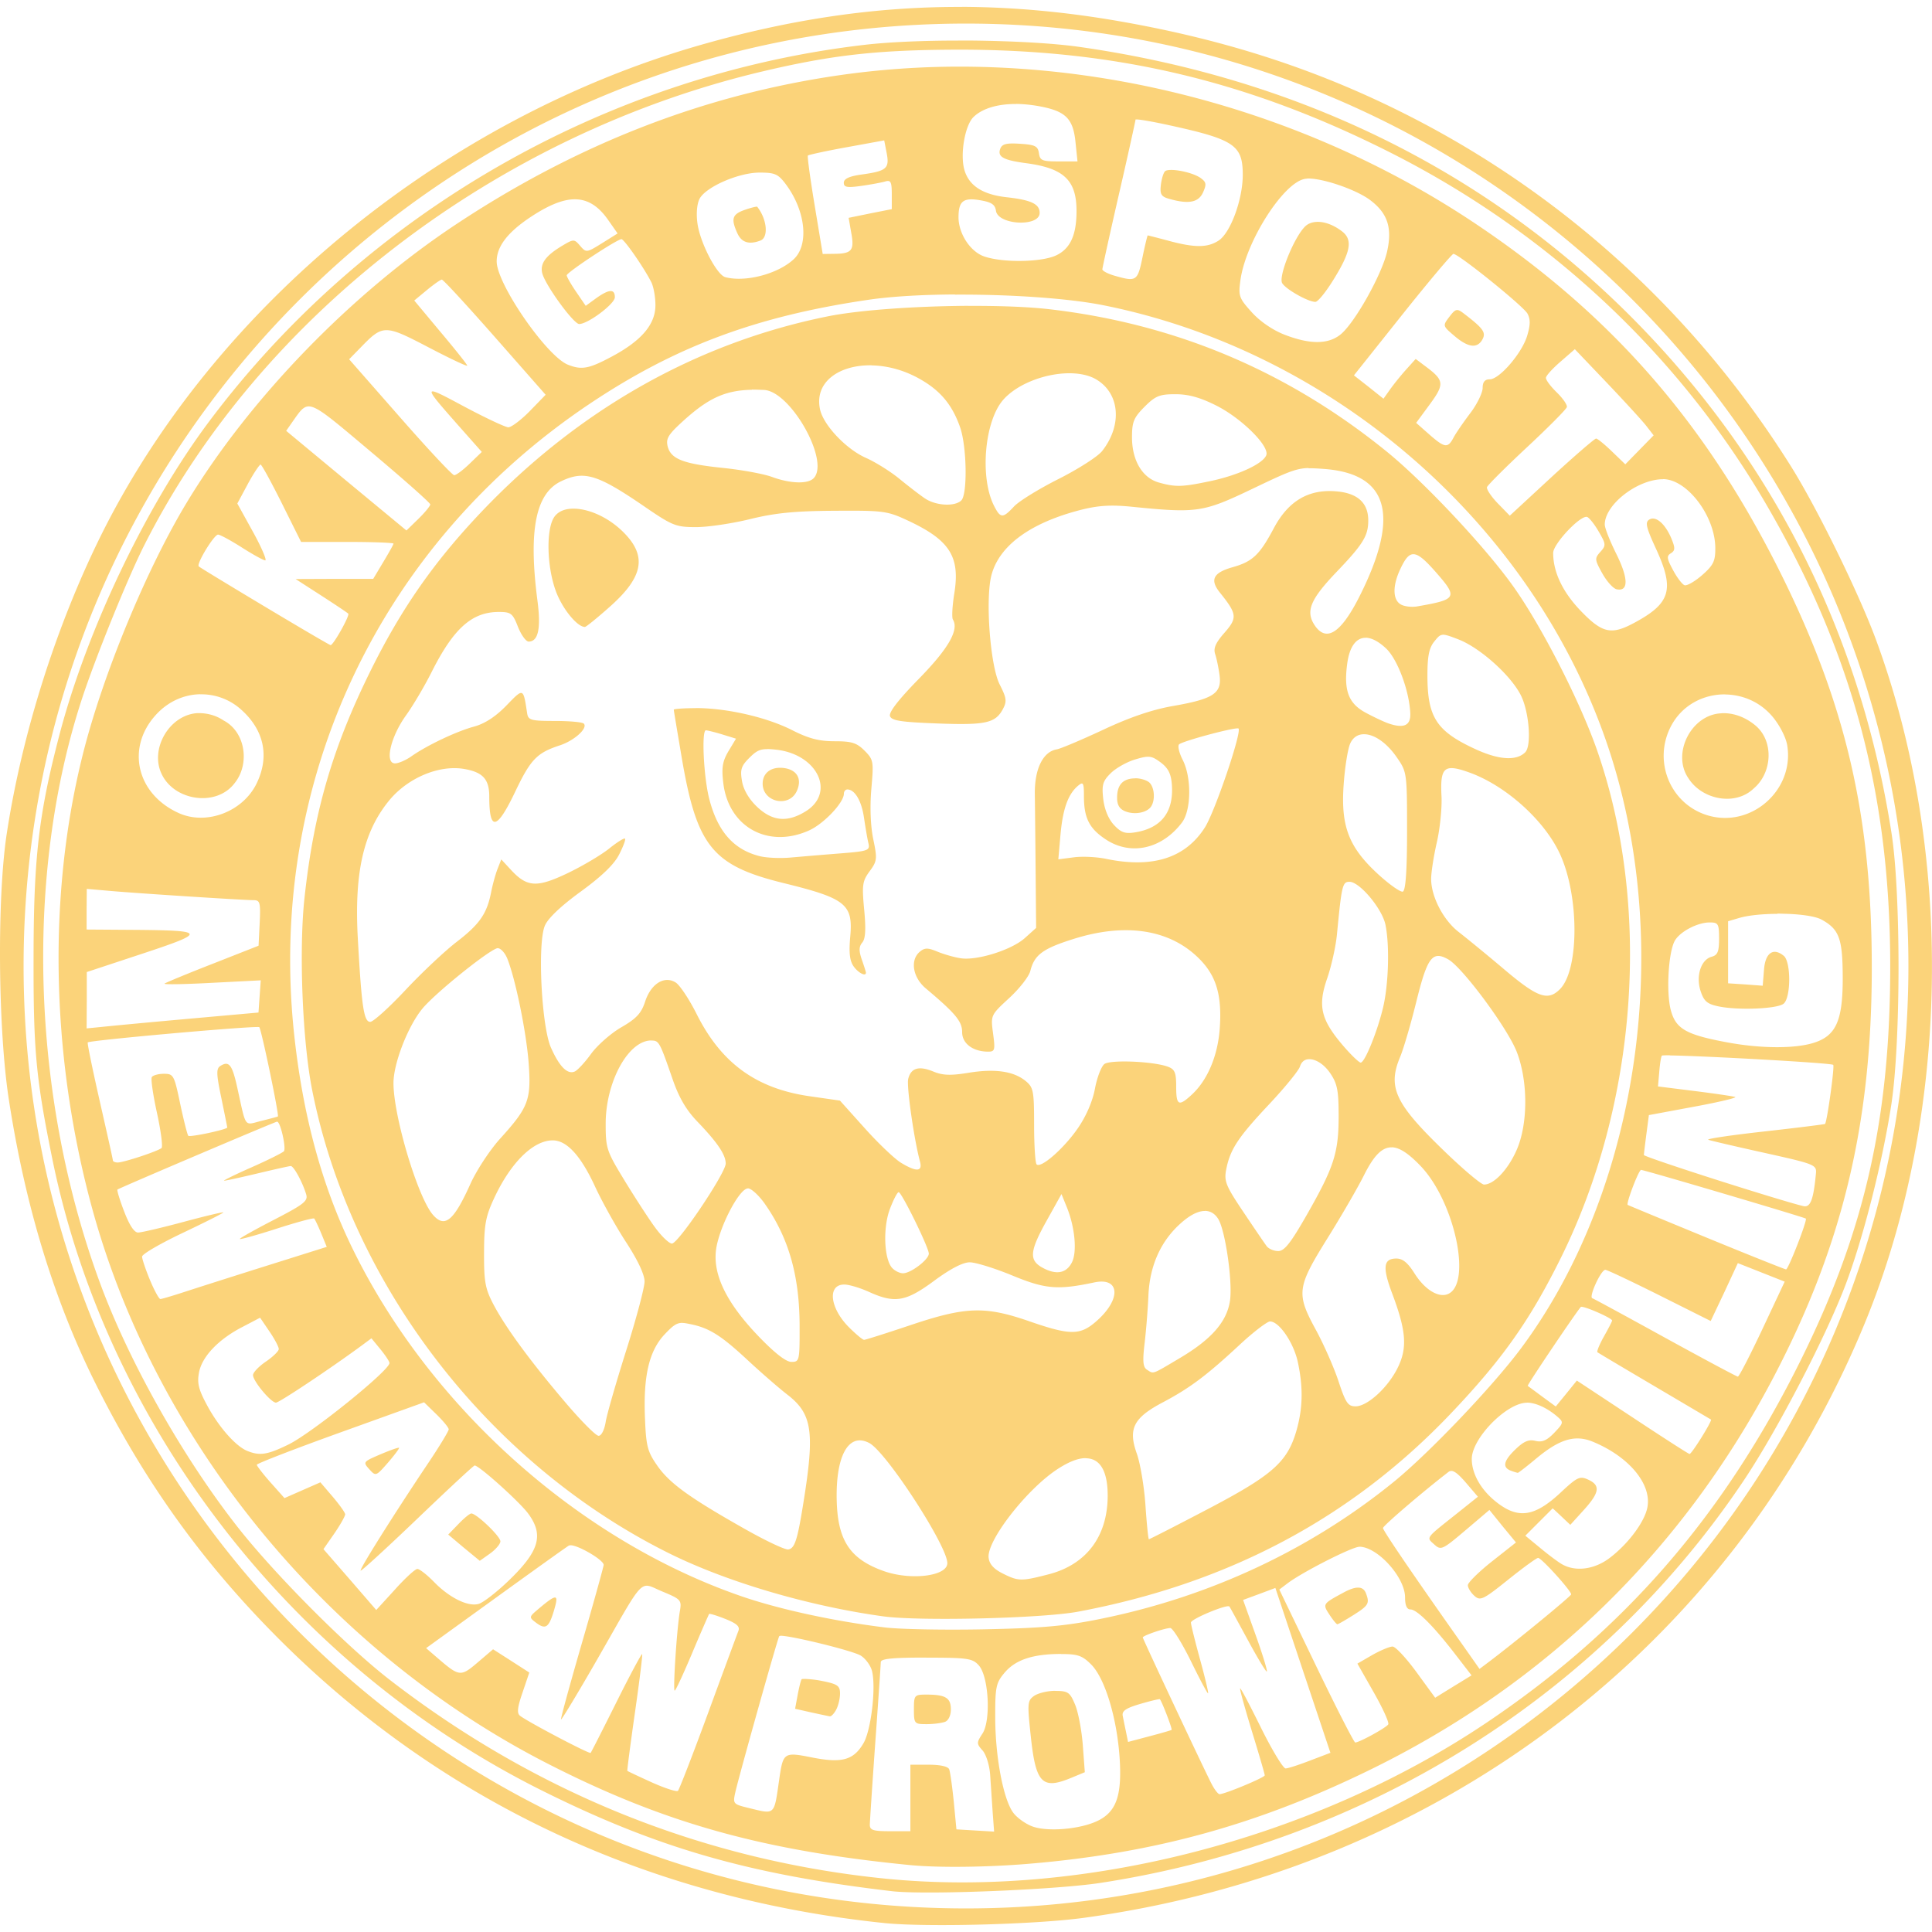 <svg role="img" width="32px" height="32px" viewBox="0 0 24 24" xmlns="http://www.w3.org/2000/svg"><title>New Japan Pro-Wrestling</title><path fill="#fbd37a" d="M11.951.086c-1.077-.004-2.138.154-3.26.476-3.173.913-6.006 3.228-7.424 6.064C.703 7.758.275 9.104.084 10.355c-.122.8-.109 2.422.025 3.299.204 1.328.562 2.499 1.08 3.537.613 1.228 1.338 2.234 2.295 3.188 2.014 2.007 4.578 3.207 7.502 3.51.516.053 1.875.018 2.478-.065 4.408-.602 8.041-3.366 9.697-7.377 1.065-2.578 1.119-5.86.141-8.506-.214-.579-.735-1.641-1.059-2.156-1.151-1.834-2.749-3.311-4.65-4.299-1.138-.591-2.307-.98-3.67-1.219-.673-.118-1.326-.179-1.973-.182zM12 .293C18.466.293 23.707 5.534 23.707 12c0 6.466-5.241 11.707-11.707 11.707C5.534 23.707.293 18.466.293 12 .293 5.534 5.534.293 12 .293zm-.098.211c-.436 0-.861.018-1.162.053-3.219.376-6.207 2.093-8.146 4.684-.778 1.04-1.519 2.592-1.859 3.9-.254.975-.316 1.513-.318 2.728-.003 1.18.028 1.517.232 2.523.678 3.336 2.987 6.312 6.096 7.857 1.43.711 2.564 1.036 4.334 1.244.409.048 2.023-.016 2.592-.103 3.306-.508 6.203-2.323 7.998-5.01.416-.623 1.028-1.804 1.268-2.449.216-.581.448-1.499.557-2.205.119-.773.12-2.619.004-3.371-.386-2.489-1.483-4.662-3.242-6.426C18.432 2.104 16.114.97 13.418.584c-.332-.048-.828-.074-1.328-.08-.063-.001-.125-0-.188 0zm-.021.113c1.978-.005 3.638.39 5.408 1.287 1.947.987 3.557 2.493 4.639 4.34 1.073 1.834 1.55 3.598 1.553 5.74.002 1.91-.317 3.314-1.119 4.928-.957 1.925-2.186 3.34-3.902 4.492-2.154 1.446-5.024 2.185-7.494 1.93-2.242-.232-4.312-1.066-6.125-2.467-.533-.412-1.422-1.304-1.887-1.895-.679-.864-1.348-2.049-1.709-3.027-.856-2.316-.942-5.079-.227-7.264.166-.507.567-1.497.771-1.902C3.229 3.921 6.165 1.669 9.473.887c.863-.204 1.426-.267 2.408-.27zm.074.211a10.468 10.468 0 0 0-1.518.105c-1.679.241-3.252.849-4.76 1.846-1.314.868-2.577 2.172-3.359 3.467-.499.827-1.038 2.129-1.285 3.109-.436 1.726-.404 3.705.088 5.568.776 2.941 2.922 5.577 5.691 6.99 1.438.734 2.667 1.077 4.496 1.256.35.034.967.027 1.49-.018 1.546-.131 2.83-.486 4.221-1.166 2.185-1.068 3.886-2.723 5.018-4.887.848-1.622 1.212-3.129 1.215-5.047.004-1.895-.315-3.283-1.127-4.92-.934-1.881-2.111-3.227-3.812-4.363C16.437 1.517 14.169.835 11.955.828zm.668.463c.077.001.158.008.242.021.37.061.466.151.496.461l.024.232h-.233c-.206 0-.233-.01-.246-.102-.013-.088-.048-.105-.234-.117-.17-.011-.223.002-.246.061-.038.1.035.142.32.18.469.062.627.211.627.594 0 .3-.078.468-.252.551-.181.086-.66.094-.894.014-.174-.059-.321-.285-.32-.49.001-.197.059-.244.266-.209.144.024.188.054.199.131.025.178.543.204.543.027 0-.111-.105-.161-.412-.195-.295-.033-.467-.143-.523-.34-.055-.192.006-.549.111-.654.108-.108.302-.166.533-.164zm1.492.193c.038-.002.199.026.393.068.826.18.93.249.93.621 0 .305-.152.718-.299.815-.138.09-.294.091-.619.004a11.133 11.133 0 0 0-.262-.068c-.005-0-.035.124-.066.275-.061.295-.075.304-.35.225-.082-.024-.148-.059-.148-.078s.093-.442.207-.938c.114-.495.205-.91.205-.922 0-.002.004-.002.01-.002zm-3.131.26l.031.16c.036.19-.003.221-.312.264-.153.021-.221.053-.221.102 0 .057.041.064.219.039.12-.017.253-.042.297-.055.067-.02.08.006.08.16v.184l-.268.053-.268.055.033.189c.04.216.006.257-.213.258l-.142.002-.1-.604c-.055-.332-.093-.61-.084-.619.009-.009.227-.057.482-.103zm3.561.367c-.036.001-.062.005-.074.018-.02.021-.043.1-.051.174-.012.11.006.139.1.166.244.07.367.047.424-.078.046-.102.041-.128-.027-.178-.079-.058-.264-.103-.371-.102zm-5.109.033c.19-0.0.231.017.328.148.245.33.287.75.096.928-.198.184-.601.289-.85.223-.106-.028-.313-.427-.346-.668-.017-.124-.006-.244.027-.307.078-.146.484-.324.744-.324zm6.803.074c.182-.008.608.135.785.27.214.163.273.343.207.637-.064.285-.407.896-.582 1.033-.154.121-.378.121-.691 0-.145-.056-.304-.164-.408-.279-.158-.175-.168-.201-.141-.398.065-.475.528-1.206.797-1.258a.268.268 0 0 1 .033-.004zm-9.113.258a.454.454 0 0 1 .029 0c.155.005.282.089.398.254l.119.17-.193.121c-.192.119-.197.12-.272.033-.073-.085-.08-.086-.215-.006-.211.125-.286.225-.256.346.037.147.389.631.459.631.109 0 .443-.251.443-.332 0-.107-.071-.103-.233.012l-.129.094-.119-.174c-.065-.095-.117-.187-.117-.205 0-.036.626-.449.68-.449.034 0.0.283.359.371.535.028.055.051.183.051.285 0 .238-.172.441-.543.639-.283.151-.373.169-.545.1C6.789 4.423 6.17 3.526 6.17 3.248c0-.184.133-.359.414-.547.217-.145.393-.22.541-.225zm2.275.09v.002a.038.038 0 0 0-.01 0c-.025.004-.079.018-.139.039-.157.055-.174.11-.092.291.052.115.145.144.287.09.103-.04.081-.267-.041-.42-.001-.001-.003-.002-.006-.002zm6.961.19c-.056.002-.106.018-.143.051-.137.124-.342.627-.291.711.047.077.322.232.412.232.03 0 .126-.117.215-.26.225-.359.254-.511.115-.617-.104-.079-.215-.12-.309-.117zm1.693.398c.065 0 .87.65.92.742.038.071.036.142-.004.275-.064.215-.344.541-.465.541-.06 0-.088.032-.088.107 0 .059-.068.2-.152.311-.084.111-.179.248-.209.305-.072.136-.109.131-.303-.039l-.162-.143.17-.231c.185-.252.178-.298-.051-.469l-.125-.094-.125.139c-.068.076-.158.189-.199.248l-.076.107-.183-.146-.184-.144.602-.756c.331-.415.617-.754.635-.754zm-12.566.32c.018 0 .314.322.66.715l.629.715-.197.203c-.109.111-.229.201-.266.201-.036 0-.285-.117-.553-.26-.522-.28-.523-.278-.064.242l.287.324-.15.145c-.083.08-.169.145-.193.144-.024-.001-.327-.325-.674-.721l-.631-.719.141-.144c.28-.289.299-.289.842-.006.267.14.484.242.484.229 0-.014-.149-.201-.33-.416l-.328-.393.156-.129c.086-.071.17-.131.188-.131zm6.375.186c.671-.004 1.406.044 1.848.133 2.845.571 5.293 2.692 6.236 5.402.863 2.478.431 5.567-1.059 7.562-.353.472-1.135 1.292-1.57 1.647-1.037.844-2.287 1.43-3.641 1.705-.446.091-.734.116-1.451.131-.492.01-1.051-0-1.24-.024-.64-.079-1.326-.229-1.795-.393-2.012-.7-3.853-2.35-4.811-4.309-.386-.788-.628-1.688-.733-2.723-.312-3.099 1.067-6.02 3.664-7.766 1.073-.721 2.087-1.099 3.49-1.303.278-.04.658-.062 1.061-.064zm.162.139c-.645.004-1.347.051-1.744.131-1.626.328-3.093 1.157-4.303 2.43-.582.613-.988 1.192-1.367 1.955-.48.966-.714 1.77-.83 2.844-.07.65-.025 1.777.096 2.383.479 2.416 2.187 4.635 4.426 5.75.719.358 1.739.659 2.668.787.452.062 1.983.025 2.424-.059 1.862-.35 3.39-1.162 4.623-2.457.643-.675.985-1.16 1.367-1.93.957-1.929 1.132-4.369.453-6.314-.211-.605-.69-1.543-1.041-2.035-.346-.487-1.103-1.292-1.564-1.668-1.228-.999-2.618-1.589-4.184-1.773-.27-.032-.636-.045-1.023-.043zm6.07.053c-.026.003-.051.03-.092.084-.084.111-.083.112.062.236.172.147.286.161.35.043.046-.086.009-.137-.242-.328-.028-.021-.048-.033-.066-.035a.05.05 0 0 0-.012 0zm1.467.486l.395.414c.217.228.438.469.49.535l.094.121-.176.18-.176.18-.166-.16c-.091-.088-.179-.16-.197-.16-.018 0-.267.215-.553.478l-.519.48-.15-.154c-.082-.085-.142-.176-.133-.201.009-.025.233-.249.498-.496.265-.247.487-.471.494-.498.007-.027-.049-.108-.125-.182s-.137-.155-.135-.182c.002-.027.084-.117.182-.201zm-8.736.201c.183.003.384.052.576.156.271.147.423.326.523.611.084.237.094.832.016.91-.08.08-.317.067-.453-.025-.065-.044-.209-.155-.32-.246-.112-.091-.297-.206-.41-.256-.245-.107-.529-.406-.572-.602-.075-.342.238-.556.641-.549zm2.432.098a1.089 1.089 0 0 1 .049 0c.113.003.215.025.295.068.306.168.346.57.088.898-.053.068-.296.223-.539.346-.243.122-.493.276-.555.342-.14.15-.168.15-.248-.006-.18-.352-.12-1.052.113-1.318.172-.196.508-.323.797-.33zm-3.918.203c.048 0 .097.002.15.004.333.017.823.89.615 1.098-.073.073-.29.066-.518-.018-.101-.037-.372-.087-.604-.111-.496-.051-.65-.11-.69-.268-.024-.097.008-.148.193-.316.31-.281.518-.38.852-.387zm5.26.057c.161 0 .307.04.504.139.317.158.668.507.625.619-.041.106-.349.249-.697.322-.347.073-.429.076-.641.016-.203-.059-.33-.275-.33-.561-0-.192.022-.244.156-.379.135-.135.186-.156.383-.156zm-10.777.152a.134.134 0 0 1 .021 0c.111.009.293.168.76.561.407.342.74.637.74.656 0 .019-.066.1-.148.18l-.148.144-.748-.619-.746-.619.09-.129c.072-.102.115-.167.18-.174zm-.588.721c.014 0 .132.216.264.48l.24.482h.574c.316 0 .574.01.574.021 0 .012-.058.114-.127.229l-.125.209h-.482l-.482.002.318.205c.175.113.326.214.336.225.022.022-.186.393-.219.391-.013-.001-.381-.217-.82-.48-.439-.263-.808-.487-.818-.498-.032-.032.19-.395.24-.395.025.001.157.072.295.16.138.088.269.16.291.16.022 0-.045-.159-.152-.353l-.195-.353.131-.244c.072-.133.144-.239.158-.24zm13.02.047a.919.919 0 0 1 .041 0 2.719 2.719 0 0 1 .146.008c.808.058.953.576.445 1.584-.231.458-.414.575-.559.355-.112-.172-.051-.319.275-.66.33-.345.393-.448.393-.639 0-.217-.131-.338-.393-.361-.347-.031-.6.118-.781.459-.176.331-.264.414-.514.484-.24.068-.283.157-.152.318.21.262.216.31.055.494-.11.125-.141.193-.117.266.018.053.043.173.055.266.029.222-.078.292-.578.379-.257.045-.535.139-.867.295-.27.126-.53.236-.578.244-.171.029-.276.244-.272.555.002.157.007.596.01.975l.006.688-.139.125c-.162.147-.592.283-.797.252-.08-.012-.209-.049-.289-.082-.12-.05-.159-.05-.219 0-.124.103-.089.319.072.455.373.314.453.411.453.545 0 .141.134.242.324.242.083 0 .088-.021.06-.227-.03-.226-.029-.227.201-.439.127-.117.245-.268.262-.336.05-.2.154-.278.537-.398.627-.198 1.162-.124 1.525.211.242.223.322.469.291.902-.024.338-.152.641-.346.82-.165.153-.195.137-.195-.1 0-.173-.017-.214-.103-.246-.181-.067-.714-.089-.789-.033-.038.029-.091.166-.117.305-.029.157-.109.342-.211.49-.172.251-.461.505-.514.451-.017-.017-.031-.24-.031-.492 0-.424-.009-.465-.107-.545-.15-.121-.382-.154-.711-.1-.219.036-.318.032-.434-.016-.18-.074-.278-.045-.312.092-.022.09.072.749.146 1.025.035.129-.043.133-.236.016-.077-.047-.28-.239-.449-.428l-.309-.344-.369-.053c-.667-.094-1.104-.41-1.41-1.02-.092-.184-.209-.36-.26-.393-.141-.09-.308.013-.381.236-.047.145-.108.211-.297.32-.131.076-.299.225-.375.33-.076.105-.168.204-.203.219-.091.039-.19-.061-.295-.297-.117-.263-.169-1.29-.076-1.514.037-.09.197-.243.443-.422.262-.191.416-.338.479-.461.051-.099.085-.189.074-.199-.011-.011-.101.046-.199.125-.099.079-.329.215-.512.303-.381.182-.503.177-.701-.035l-.125-.135-.049.125c-.026.069-.061.199-.078.287-.052.264-.144.395-.428.613-.148.114-.435.384-.637.6-.202.215-.398.393-.436.393-.08 0-.107-.191-.154-1.035-.045-.811.067-1.315.381-1.705.23-.287.623-.455.938-.402.235.04.314.128.314.344 0 .437.094.418.324-.065.19-.398.268-.479.553-.572.18-.059.352-.215.297-.27-.019-.019-.181-.033-.361-.033-.292 0-.329-.01-.342-.092-.05-.324-.043-.321-.26-.098-.134.138-.268.224-.4.26-.216.058-.588.234-.781.371-.067.047-.158.086-.201.086-.131 0-.055-.329.135-.594.09-.125.235-.371.322-.545.272-.54.5-.742.832-.742.152 0 .173.017.238.184.04.101.1.184.133.184.12 0 .155-.164.109-.512-.113-.871-.022-1.33.295-1.48.286-.136.451-.085 1.031.312.35.24.393.258.644.258.148 0 .451-.045.674-.1.311-.076.553-.1 1.047-.103.612-.004.656.002.918.125.514.241.643.446.57.9-.025.156-.033.301-.018.326.079.127-.054.36-.422.736-.257.263-.377.418-.359.465.022.056.139.073.586.09.601.023.723-.004.816-.178.052-.097.046-.137-.039-.305-.119-.233-.181-1.068-.102-1.363.099-.366.485-.647 1.109-.807.216-.055.373-.065.633-.039.817.082.885.071 1.504-.225.414-.198.529-.251.689-.256zm4.402.135c.3 0 .648.459.65.855.001.162-.022.213-.162.336-.091.08-.19.136-.219.127-.029-.009-.094-.094-.144-.188-.077-.143-.082-.175-.027-.209.054-.034.055-.065.008-.18-.078-.188-.196-.289-.277-.238-.053.033-.038.096.082.357.237.514.186.683-.277.93-.278.148-.389.122-.652-.15-.226-.234-.346-.483-.346-.723 0-.113.34-.474.422-.447.026.009.091.09.144.182.091.156.092.172.02.252-.072.08-.071.096.025.268.056.1.136.189.18.197.145.028.145-.133-.004-.435-.08-.161-.147-.327-.146-.371.001-.247.406-.562.725-.562zm-13.516.367c-.112-.004-.204.028-.256.102-.104.149-.095.618.021.928.081.216.264.44.359.439.015 0 .157-.115.315-.256.413-.368.458-.626.164-.92-.182-.182-.418-.287-.604-.293zm10.422.566c.063.004.142.075.264.213.287.326.276.348-.223.435-.069.012-.161.001-.205-.025-.101-.059-.102-.234-.004-.441.059-.125.105-.187.168-.182zm.355 1a.078.078 0 0 1 .014 0c.037.002.089.021.182.057.265.101.647.441.775.69.105.203.139.63.057.713-.108.108-.321.096-.606-.033-.496-.226-.609-.398-.609-.922 0-.241.021-.342.086-.422.043-.053.064-.079.102-.082zm-.949.037c.072.003.156.047.248.133.142.133.289.526.301.807.006.151-.079.19-.27.125-.05-.017-.177-.076-.283-.133-.215-.115-.276-.276-.23-.613.029-.213.114-.322.234-.318zM2.486 8.625a.736.736 0 0 1 .504.185c.291.256.362.586.197.924-.171.35-.622.521-.965.367-.523-.235-.659-.807-.289-1.217.152-.169.351-.256.553-.26zm18.947.002c.213.003.427.09.582.271.089.104.169.258.186.357.094.559-.449 1.037-.99.873-.459-.139-.679-.665-.457-1.1.136-.267.406-.406.68-.402zm-12.789.17c-.15 0-.274.009-.274.019 0 .011.043.266.094.568.189 1.128.38 1.367 1.27 1.586.773.19.865.262.828.666-.018.196-.007.298.041.367.057.082.154.132.154.08 0-.009-.023-.082-.051-.162-.038-.11-.037-.162.006-.213.04-.048.046-.167.023-.41-.029-.307-.021-.353.068-.475.093-.126.096-.154.045-.398-.034-.165-.043-.397-.024-.623.03-.344.028-.364-.084-.477-.098-.098-.16-.117-.373-.117-.193 0-.323-.034-.529-.139-.321-.162-.812-.273-1.195-.273zm-6.197.062c-.347.026-.589.449-.438.758.158.333.681.41.906.111.19-.235.138-.635-.139-.779-.084-.057-.186-.087-.287-.09a.751.751 0 0 0-.043 0zm18.938.002c-.374.013-.623.5-.41.808.169.265.581.348.811.125.232-.196.254-.596.012-.789-.117-.094-.26-.152-.412-.145zm-6.012.187c.006 0 .01 0.0.012.002.044.042-.293 1.034-.418 1.23-.243.38-.65.509-1.227.389-.114-.024-.294-.033-.4-.019l-.193.025.027-.309c.029-.319.095-.503.219-.606.063-.052.072-.037.072.127 0 .273.064.404.272.541.31.205.696.119.945-.209.117-.153.122-.56.01-.779-.044-.087-.065-.173-.045-.193.04-.039.632-.199.727-.199zm-6.605.024c.016 0 .108.022.203.051l.172.053-.094.156c-.074.126-.087.204-.064.395.065.548.558.819 1.068.588.182-.083.43-.345.43-.455 0-.029.02-.053.043-.053.093 0 .177.142.207.352.018.121.042.264.055.316.021.09-.002.099-.359.127a75.843 75.843 0 0 0-.611.051c-.126.011-.298.004-.383-.018-.323-.082-.521-.307-.625-.713-.069-.27-.097-.85-.041-.85zm8.176.049c.122-.001.278.1.406.285.127.183.129.19.129.918 0 .502-.018.74-.053.752-.028.009-.164-.086-.303-.213-.367-.336-.468-.595-.432-1.111.015-.219.052-.451.082-.516.035-.078.097-.115.17-.115zm-7.414.184c.031 0 .068.003.113.008.513.058.74.534.365.766-.228.141-.413.123-.602-.055-.101-.096-.169-.21-.188-.318-.025-.144-.013-.189.092-.293.08-.08.125-.107.219-.107zm4.719.096a.193.193 0 0 1 .021 0c.049.002.087.025.148.07.092.069.129.139.139.273.026.342-.129.543-.457.596-.124.02-.174.002-.262-.092-.068-.073-.118-.193-.133-.322-.02-.176-.006-.223.092-.32.063-.063.2-.141.305-.172.064-.019.11-.031.146-.033zm-4.572.137c-.122.005-.203.08-.203.197 0 .231.328.302.424.092.069-.152.003-.267-.166-.287a.348.348 0 0 0-.055-.002zm8.351.004c.052-.001.124.018.221.053.45.16.929.588 1.125 1.004.245.52.246 1.447.004 1.689-.15.15-.277.105-.692-.246-.216-.183-.47-.39-.564-.463-.192-.148-.342-.437-.344-.658-0-.08.031-.284.07-.453.039-.169.066-.427.059-.574-.013-.251.007-.35.121-.352zm-3.922.127c-.155 0-.229.078-.229.24 0 .092.03.141.103.17.115.046.269.017.32-.061.052-.079.042-.234-.02-.295-.03-.03-.11-.055-.176-.055zm2.658 1.285c.126 0 .407.335.447.535.053.26.038.738-.029 1.023-.071.301-.228.688-.279.688-.02 0-.119-.094-.219-.211-.277-.324-.316-.494-.197-.836.053-.154.107-.399.121-.545.059-.614.069-.654.156-.654zm-15.686.088l.287.025c.352.031 1.659.115 1.783.115.082 0 .09.027.078.283l-.014.283-.572.225c-.315.123-.583.234-.596.246-.012.013.253.008.588-.01l.607-.031-.014.199-.014.201-.873.078c-.479.043-.959.088-1.067.1l-.195.019.002-.35v-.35l.693-.229c.801-.265.793-.288-.109-.295l-.586-.004v-.254zm21.002.307c.025 0 .051.001.076.002.202.004.391.029.471.072.221.121.263.235.264.723.001.538-.084.725-.369.811-.235.071-.649.068-1.053-.006-.522-.096-.65-.168-.713-.4-.059-.217-.032-.713.047-.861.061-.114.281-.231.435-.231.107 0 .117.016.117.201 0 .162-.018.205-.092.225-.133.035-.199.24-.137.428.041.124.081.159.219.188.244.052.734.032.812-.033.091-.075.093-.518.002-.594-.131-.108-.231-.037-.246.174l-.016.197-.215-.016-.215-.014v-.771l.139-.041c.116-.034.295-.05.473-.051zm-15.896.43c.036 0 .089.058.117.127.102.253.237.914.266 1.297.034.461-.001.552-.357.945-.127.141-.292.393-.367.56-.206.458-.317.55-.463.385-.189-.214-.492-1.225-.492-1.639 0-.244.179-.706.359-.924.162-.197.854-.752.938-.752zm11.68.096c.036-.001.077.015.127.043.177.1.735.852.85 1.147.143.367.142.903-.004 1.228-.108.242-.281.422-.402.422-.035 0-.261-.19-.502-.424-.605-.585-.698-.786-.539-1.164.041-.098.131-.404.199-.68.104-.419.164-.57.272-.572zm-14.67.883c.017 0 .026 0.0.027.002.026.026.249 1.097.231 1.109-.005.004-.098.028-.205.055-.22.054-.185.103-.301-.42-.062-.28-.102-.33-.209-.262-.052.033-.05.099.012.395.04.195.074.362.074.369 0 .025-.464.124-.484.103-.011-.011-.056-.188-.1-.395-.075-.358-.083-.375-.203-.375-.069 0-.137.019-.15.041-.014.022.015.222.064.445.049.224.074.42.057.436-.044.039-.47.18-.545.18-.033 0-.06-.013-.06-.027 0-.015-.075-.348-.164-.74-.089-.392-.156-.719-.148-.725.032-.026 1.859-.19 2.106-.191zm4.896.168c.096 0 .103.011.266.482.078.226.168.381.309.527.248.258.35.41.35.519 0 .117-.589.994-.668.994-.035 0-.131-.092-.213-.205-.082-.113-.253-.377-.379-.584-.218-.358-.231-.392-.231-.699 0-.521.281-1.035.566-1.035zm12.654.185c.414.005 2.005.093 2.029.117.019.019-.077.712-.102.734-.006.005-.347.048-.76.094-.412.046-.724.092-.689.103.034.012.352.086.705.164.621.138.641.147.631.256-.029.31-.065.411-.141.406-.043-.003-.509-.143-1.037-.311-.528-.168-.959-.314-.959-.326 0-.013.014-.13.031-.26l.031-.236.56-.104c.309-.057.539-.112.512-.121-.027-.009-.254-.043-.504-.074l-.455-.057.016-.182c.008-.1.022-.191.033-.201.003-.003.039-.004.098-.004zm-4.49.047c.082-.006.191.056.272.176.088.131.103.216.103.533 0 .454-.058.633-.397 1.227-.199.348-.277.447-.353.447-.054 0-.119-.027-.144-.061-.025-.033-.155-.224-.289-.424-.215-.32-.241-.381-.215-.521.048-.254.145-.402.527-.809.197-.209.374-.425.391-.478.018-.057.056-.087.105-.09zm-12.81.777c.04 0 .115.335.082.367-.022.021-.204.112-.406.201-.202.089-.353.164-.336.164.017.001.204-.04.414-.09.21-.05.396-.092.414-.092.036-.001.145.198.191.35.026.084-.025.124-.404.32-.238.123-.427.229-.42.236.008.008.216-.05.461-.129.245-.079.453-.135.463-.125.009.009.05.094.088.186l.068.166-.744.234c-.41.129-.868.275-1.018.324-.15.049-.288.09-.305.09-.017 0-.075-.107-.129-.236-.054-.13-.098-.261-.098-.291 0-.031.228-.163.506-.295.278-.132.504-.246.504-.254 0-.008-.221.044-.492.117s-.528.133-.568.133c-.048 0-.108-.093-.172-.26-.055-.142-.092-.265-.084-.274.016-.016 1.962-.844 1.984-.844zm3.42.231c.176-.001.35.188.529.576.088.19.262.502.387.693.143.22.227.398.227.484 0 .075-.102.459-.227.854-.125.395-.241.796-.256.891-.016.099-.053.172-.088.172-.034 0-.214-.182-.402-.402-.434-.509-.748-.934-.902-1.226-.105-.199-.12-.284-.119-.643.001-.351.019-.452.125-.68.205-.441.484-.718.727-.719zm10.428.086h.002c.098.005.208.082.35.229.429.445.647 1.477.338 1.596-.118.045-.285-.06-.41-.258-.083-.132-.147-.185-.225-.185-.162 0-.176.107-.053.434.174.462.19.673.072.916-.12.249-.378.486-.527.486-.094 0-.123-.043-.211-.31-.056-.17-.182-.456-.279-.635-.249-.456-.24-.53.139-1.139.174-.279.38-.634.457-.789.119-.237.222-.35.348-.344zm3.094.281c.043.001 2.034.59 2.047.605.019.024-.218.632-.246.631-.015-.001-.462-.179-.992-.397-.53-.218-.968-.4-.975-.404-.023-.016.137-.436.166-.435zm-11.096.229c.043 0 .138.088.213.195.295.422.429.892.43 1.514.001.433-.002.447-.102.447-.067 0-.209-.111-.408-.318-.393-.409-.566-.758-.529-1.068.033-.274.288-.769.397-.769zm1.873.047c.037 0 .375.688.375.764 0 .074-.223.244-.32.244-.044 0-.106-.032-.139-.07-.099-.119-.111-.504-.023-.732.043-.113.091-.205.107-.205zm2.023.024l.065.16c.102.249.131.557.065.688-.07.138-.196.16-.367.066-.17-.094-.158-.207.059-.594zm1.783.209c.067.001.123.034.164.1.089.143.181.785.146 1.018-.039.259-.23.477-.617.707-.359.213-.328.203-.414.148-.05-.032-.056-.105-.029-.332.019-.16.04-.426.047-.59.016-.368.151-.671.396-.892.117-.106.221-.159.307-.158zm-2.922.639c.072 0 .311.074.529.164.409.169.563.182 1.016.086.323-.069.339.209.027.482-.2.176-.323.177-.828.002-.553-.192-.791-.185-1.477.045-.301.101-.562.184-.58.184-.018 0-.101-.07-.186-.154-.242-.242-.273-.536-.057-.533.058.001.195.042.305.092.32.145.456.122.809-.139.202-.149.356-.229.441-.229zm9.541.01l.291.115.291.115-.277.59c-.153.325-.29.591-.305.59-.015-.001-.419-.217-.898-.48-.479-.264-.889-.487-.91-.494-.046-.017.108-.353.162-.353.021 0 .324.143.674.318l.635.318.17-.359zm-1.941.543c.057-.001.379.141.379.17 0 .012-.047.101-.102.199-.055.098-.091.186-.08.195.011.009.331.199.709.422.378.223.694.41.701.414.02.012-.239.429-.266.428-.013-.001-.333-.207-.711-.457l-.689-.455-.131.162-.131.16-.168-.123a19.181 19.181 0 0 0-.18-.133c-.011-.008.603-.919.66-.981.001-.002.004-.002.008-.002zm-16.416.135l.117.172c.064.094.115.191.115.217-0.0.026-.072.096-.16.156-.088.06-.16.135-.16.168 0 .075.223.342.285.342.041 0 .671-.42 1.059-.705l.127-.094.111.135c.061.075.113.152.113.172.004.089-.961.868-1.254 1.012-.262.128-.356.143-.512.08-.145-.059-.353-.296-.498-.564-.107-.198-.127-.277-.102-.41.037-.199.244-.415.543-.568zm12.547.047c.112 0 .292.263.344.504.069.322.062.583-.021.865-.113.38-.299.543-1.1.963-.393.206-.72.373-.729.373-.008 0-.027-.191-.043-.424-.016-.233-.065-.521-.107-.639-.111-.31-.041-.445.322-.637.341-.18.549-.338.959-.719.171-.159.34-.287.375-.287zm-7.303.018c.025 0 .052.005.086.012.241.046.386.134.719.443.17.158.395.354.5.435.309.239.343.456.201 1.338-.075.47-.108.572-.188.586-.037.007-.273-.104-.525-.246-.697-.393-.947-.573-1.1-.791-.124-.177-.142-.241-.156-.594-.022-.526.052-.837.244-1.041.1-.105.144-.142.219-.143zm-3.207.986l.152.148c.084.082.154.166.154.188 0 .021-.12.22-.268.439-.415.62-.843 1.3-.826 1.316.008.008.325-.282.703-.644.379-.363.699-.661.713-.662.051-.004.557.45.666.598.199.27.136.473-.264.852-.136.129-.293.25-.348.268-.132.042-.369-.075-.562-.275-.085-.087-.177-.158-.203-.158-.026-.001-.152.114-.279.256L4.674 20l-.328-.379-.328-.377.137-.197c.075-.109.134-.216.133-.236-.001-.021-.07-.118-.154-.217l-.154-.18-.223.098-.223.098-.172-.193c-.094-.106-.171-.206-.172-.221-.001-.015.467-.196 1.039-.402zm13.699.004c.112 0 .258.069.381.176.077.067.076.077-.041.199-.093.097-.152.12-.234.1-.082-.021-.144.006-.244.102-.151.144-.17.226-.062.268.04.015.081.027.088.027.008 0 .114-.082.236-.184.288-.238.479-.293.699-.201.449.186.731.528.674.816-.035.18-.24.454-.469.627-.19.144-.426.174-.594.076-.053-.031-.175-.123-.273-.205l-.18-.148.17-.17.17-.17c.074.067.146.137.219.205l.168-.185c.197-.218.208-.306.053-.377-.103-.047-.135-.032-.34.16-.334.312-.542.336-.828.096-.174-.147-.277-.337-.277-.512 0-.257.434-.699.685-.699zm-8.297.469c.04-.002.083.009.129.033.213.114.969 1.278.969 1.492 0 .162-.454.218-.791.098-.433-.154-.582-.396-.584-.935-.001-.424.105-.678.277-.688zm-5.721.092c-.026.003-.119.037-.225.082-.214.092-.217.095-.137.184.081.089.083.089.231-.08.082-.095.145-.179.139-.186-.001-.001-.004-.001-.008 0zm8.52.129c.013-.001.027.001.039.002.166.012.254.172.252.473-.004.5-.267.846-.731.967-.344.089-.378.088-.574-.01-.11-.055-.165-.116-.174-.195-.025-.209.466-.843.848-1.096.133-.088.247-.136.34-.141zm4.562.158c.04.003.093.047.176.143l.152.178-.279.223c-.375.298-.363.28-.264.369.084.076.1.069.387-.174l.299-.254.164.203.166.201-.299.236c-.164.13-.299.263-.299.295 0 .032.036.091.08.131.074.067.108.051.42-.199.186-.149.353-.271.373-.271.042 0 .414.411.41.453-.002.024-.712.606-1.029.844l-.109.082-.203-.289c-.63-.892-.996-1.43-.996-1.461 0-.028.498-.454.816-.699a.051.051 0 0 1 .035-.01zm-12.176.529c-.02 0-.091.059-.16.131l-.127.131.195.164.197.162.127-.09c.07-.05.129-.119.129-.152 0-.062-.297-.346-.361-.346zm1.23.395c.089-.006.414.181.414.244 0 .017-.12.453-.27.969-.149.515-.267.944-.26.951.007.007.215-.337.461-.766.594-1.037.505-.945.797-.824.232.096.242.108.219.242-.039.224-.088.99-.065.99.012 0 .11-.212.219-.471.109-.259.204-.475.209-.482.005-.007.096.02.201.062.145.058.184.095.162.15-.016.041-.185.498-.375 1.016-.19.517-.359.953-.375.969-.016.016-.163-.032-.326-.105-.163-.074-.299-.138-.303-.143-.004-.005.038-.33.094-.721.056-.391.097-.72.09-.729-.007-.009-.152.261-.32.598-.168.337-.312.62-.32.629-.015.017-.778-.384-.877-.461-.041-.032-.033-.103.031-.289l.084-.248-.225-.145-.225-.144-.192.164c-.209.179-.228.176-.49-.049l-.15-.129.857-.619c.472-.341.885-.637.918-.656.004-.002.01-.002.016-.002zm9.801.018c.226.001.568.38.568.629 0 .101.023.15.066.15.082 0 .286.205.553.551l.207.268-.227.139-.225.139-.232-.318c-.128-.175-.261-.318-.297-.318-.036 0-.15.047-.252.105l-.185.107.203.357c.112.197.194.376.18.398-.026.042-.36.225-.41.225-.015 0-.234-.428-.486-.951l-.457-.949.103-.078c.184-.139.801-.453.891-.453zm-.014.508c-.047-.001-.109.021-.189.065-.254.137-.254.14-.168.271.043.066.087.119.098.119s.101-.052.201-.115c.187-.118.202-.144.154-.27-.017-.045-.049-.07-.096-.07zm-1.029.004l.342 1.025.342 1.023-.252.096c-.138.053-.274.098-.305.098-.03 0-.168-.227-.305-.504-.137-.277-.252-.498-.26-.49-.007.007.059.246.146.531.088.286.16.533.16.549 0 .027-.497.234-.562.234-.017 0-.062-.057-.098-.127-.099-.192-.855-1.801-.855-1.82 0-.023.276-.117.342-.117.029 0 .145.186.256.412.111.227.206.405.213.399.007-.007-.038-.196-.1-.422-.062-.226-.113-.431-.113-.457 0-.044.452-.232.478-.199.007.008.11.198.231.42.12.222.225.396.234.387.009-.009-.053-.213-.139-.453l-.156-.436.201-.074zm-8.949.119c-.029-.001-.096.049-.215.15-.107.091-.108.096-.024.16.123.093.162.067.227-.15.031-.106.041-.159.012-.16zm2.801.475c.123-.004.907.187 1 .248.059.038.12.123.137.188.052.207-.011.736-.105.898-.124.212-.269.251-.639.178-.351-.07-.36-.063-.408.27-.066.458-.046.438-.381.357-.19-.046-.196-.052-.166-.189.041-.188.529-1.926.547-1.945.002-.002.007-.004.016-.004zm3.486.227c.207-0.0.263.019.373.129.171.171.32.66.354 1.158.031.47-.039.674-.277.787-.216.103-.617.137-.805.068-.086-.031-.194-.109-.24-.172-.122-.165-.222-.69-.223-1.178-.001-.385.009-.433.117-.561.136-.161.354-.232.701-.232zm-1.674.045c.515 0 .574.009.652.096.123.137.153.683.045.848-.073.111-.074.125 0 .207.045.05.087.181.096.305.008.12.022.329.031.463l.018.242-.234-.014-.234-.014-.033-.344c-.019-.189-.045-.371-.057-.402-.013-.035-.11-.057-.252-.057h-.23v.826h-.252c-.21 0-.252-.013-.252-.08.001-.044.031-.504.068-1.022.037-.517.068-.967.068-.998.001-.043.144-.057.566-.057zm-1.525.264c-.014.001-.023.002-.025.006-.01.016-.032.105-.049.197l-.031.168.199.045c.11.024.214.046.232.049.018.003.054-.035.08-.084.026-.049.047-.138.047-.199 0-.097-.029-.118-.231-.158a1.345 1.345 0 0 0-.184-.023.332.332 0 0 0-.039 0zm3.125.148c-.097 0-.216.03-.264.065-.081.059-.082.093-.037.512.062.575.142.654.506.502l.164-.068-.025-.336c-.014-.184-.057-.411-.096-.504-.064-.153-.087-.17-.248-.17zm-1.596.047c-.152 0-.158.005-.158.183 0 .179.006.184.158.184.086 0 .189-.014.229-.029.042-.016.072-.08.072-.154 0-.143-.066-.184-.301-.184zm2.889.057c.003 0 .007-.001.008 0 .026.028.157.37.146.381-.007.006-.132.042-.277.08l-.264.07-.025-.123a22.912 22.912 0 0 1-.041-.201c-.012-.061.039-.096.217-.148.112-.033.21-.057.236-.059Z"/></svg>